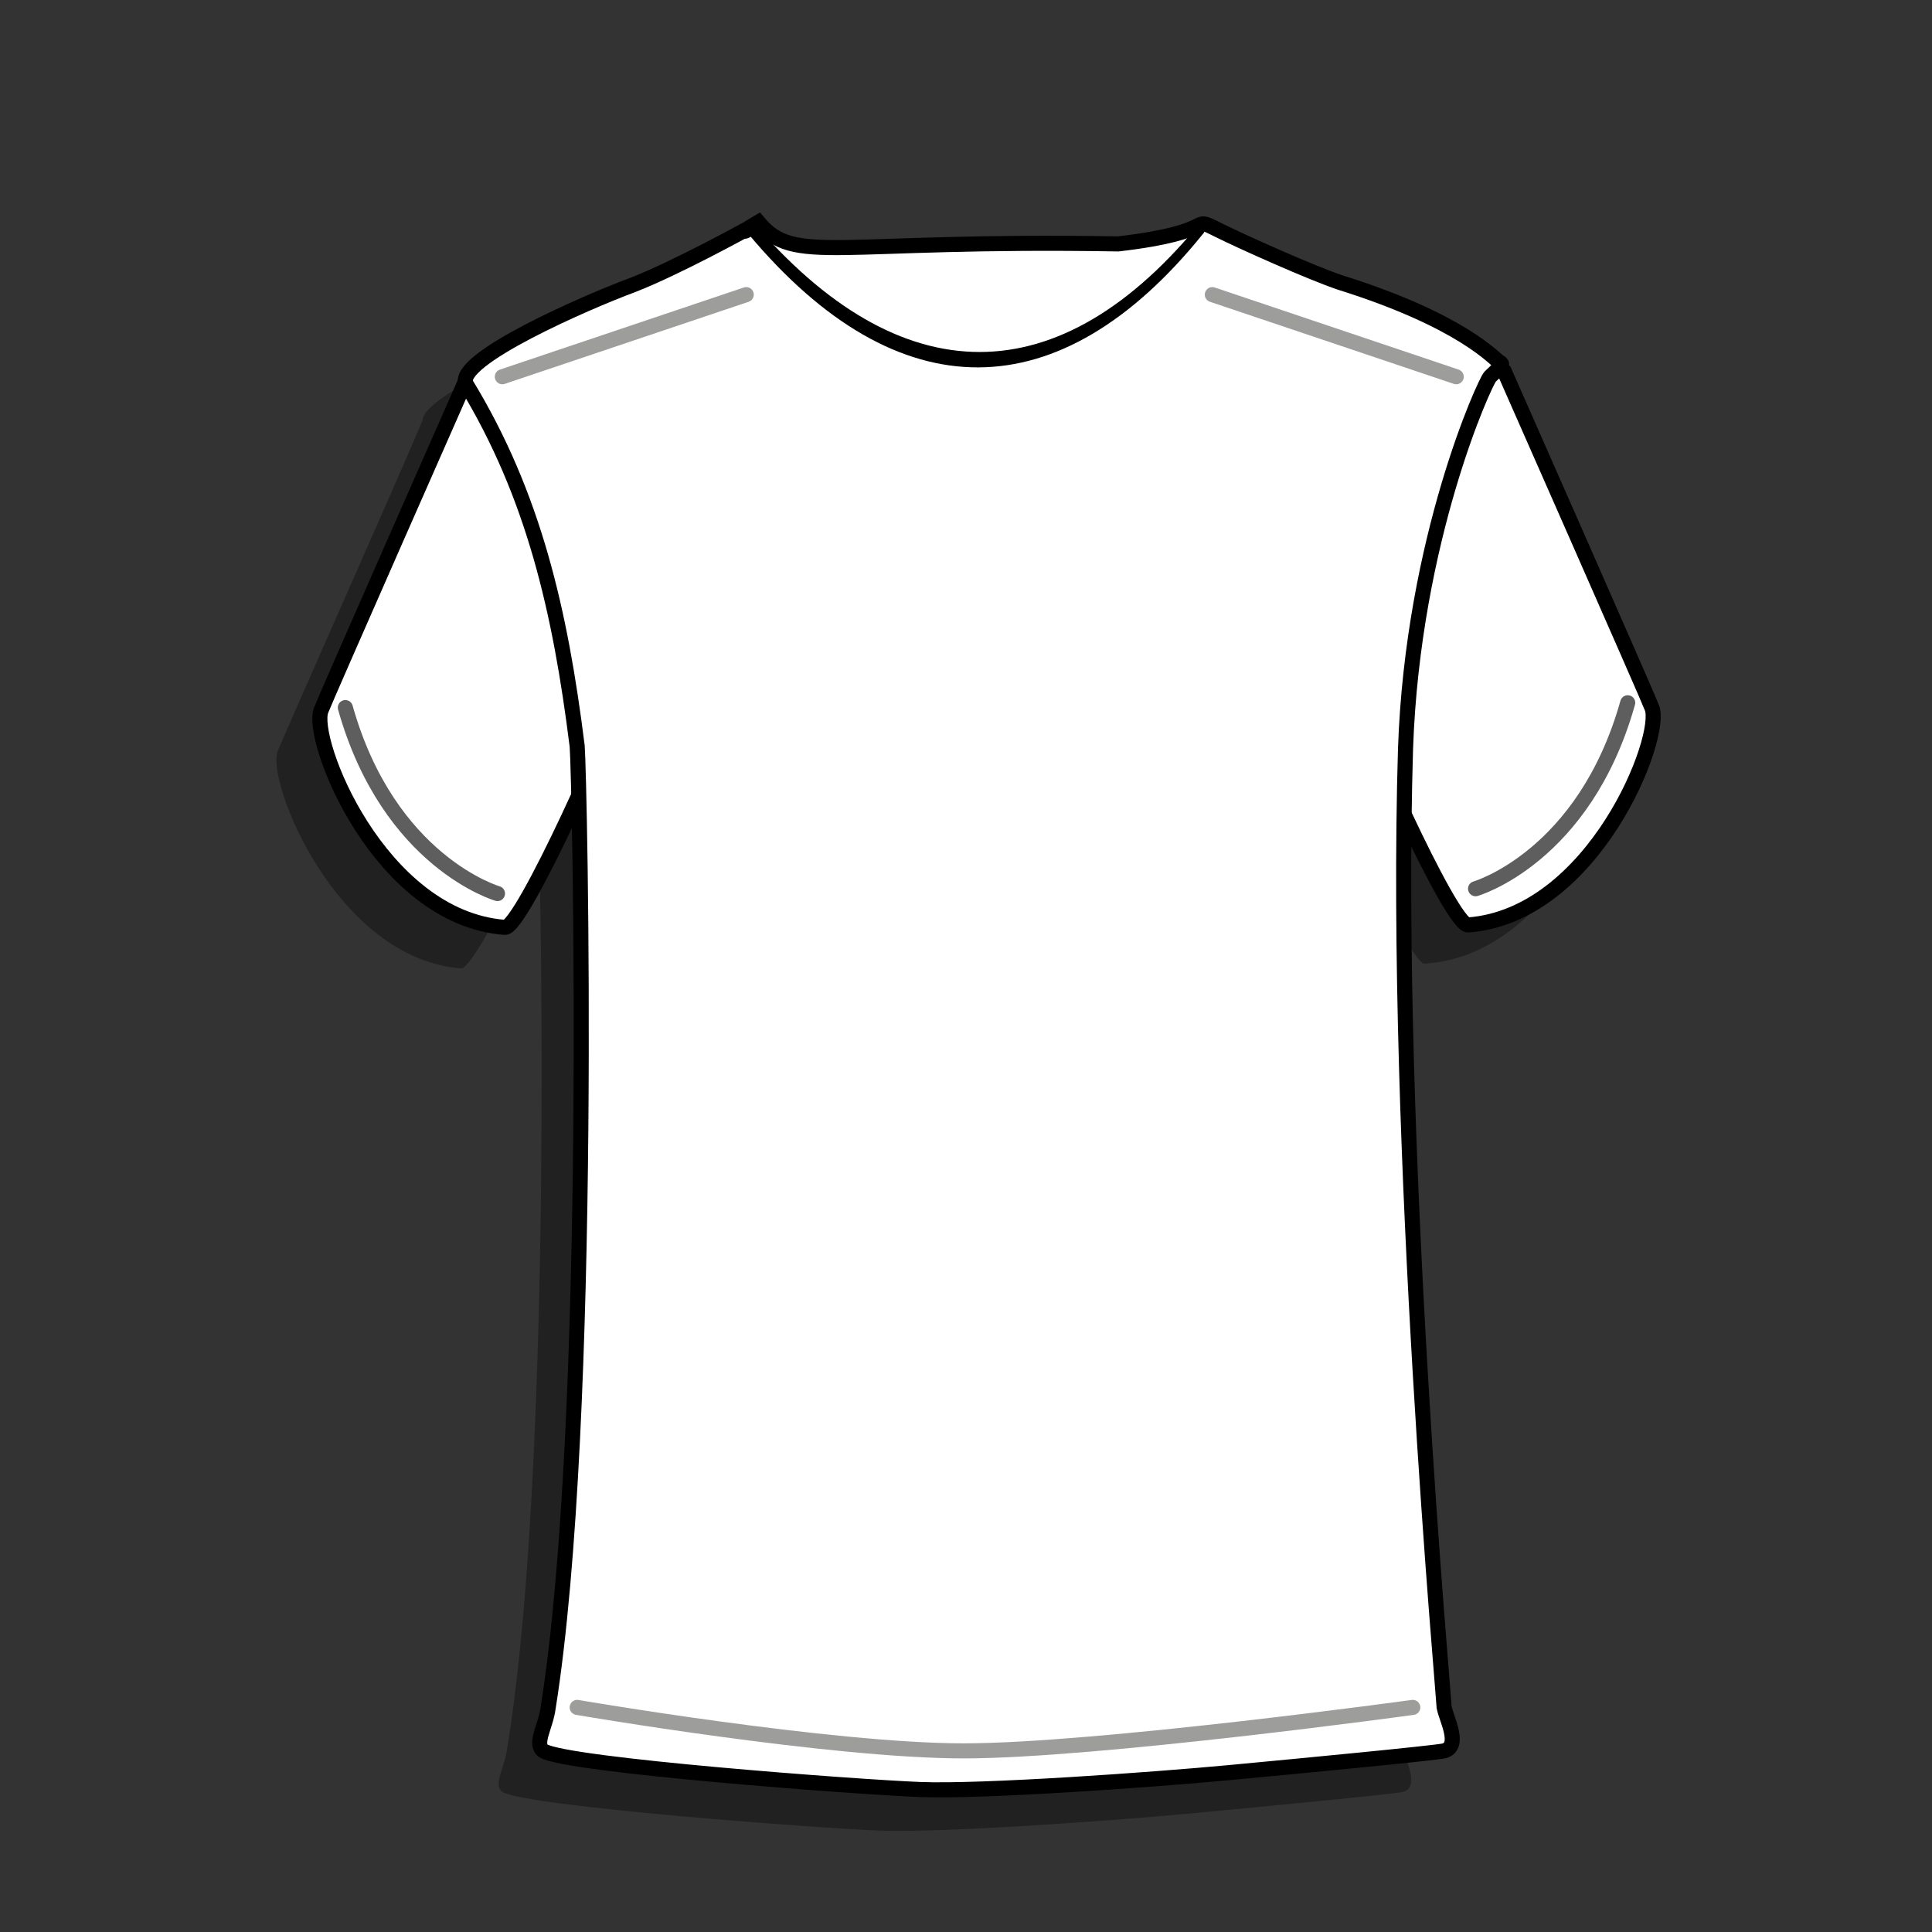 <?xml version="1.0" encoding="utf-8"?>
<!-- Generator: Adobe Illustrator 19.0.0, SVG Export Plug-In . SVG Version: 6.00 Build 0)  -->
<svg version="1.1" xmlns="http://www.w3.org/2000/svg" xmlns:xlink="http://www.w3.org/1999/xlink" x="0px" y="0px"
	 viewBox="-1377 2795.3 80 80" style="enable-background:new -1377 2795.3 80 80;" xml:space="preserve">
<rect x="-1377" y="2795.3" width="80" height="80" fill="#333333" stroke="none"/>
<style type="text/css">
	.st0{display:none;}
	.st1{display:inline;}
	.st2{opacity:0.35;enable-background:new    ;}
	.st3{fill:#939598;stroke:#000000;stroke-width:0.814;stroke-miterlimit:10;}
	.st4{fill:#FFFFFF;stroke:#000000;stroke-width:0.814;stroke-miterlimit:10;}
	.st5{display:inline;fill:none;}
	.st6{fill:none;}
	.st7{fill:#FFFFFF;stroke:#000000;stroke-width:0.624;stroke-miterlimit:10;}
	.st8{fill:none;stroke:#5F5E5E;stroke-width:0.624;stroke-linecap:round;stroke-miterlimit:10;}
	.st9{fill:none;stroke:#9D9D9C;stroke-width:0.624;stroke-linecap:round;stroke-miterlimit:10;}
</style>
<g id="Layer_1" class="st0">
	<g class="st1">
		<g>
			<path class="st2" d="M-1309.9,2825.8v-14.9c0,0-10.3-6.3-17.9-6.3c-7.6,0-7.1,7.2-15.6,7.2c-6.2,0-7.9-5.1-7.9-5.1s1.6-3.5-3,2.1
				v50.4c0,0,3.1,7.6,11.1,8.4c5.3,0.6,8.8-0.1,11.3-1.5c0.4,0,0.9,0,1.3,0c9-0.3,13.2-3,12.4-9.4c0,0-1.7-26.5-1-34.1
				C-1314.2,2822.8-1309.9,2825.8-1309.9,2825.8z"/>
			<path class="st3" d="M-1348.6,2854.6c0,0,2.3,7.3,14.1,6.9c17.6-0.6,9.8-7.3,10.7-10.3c1-3.1,0.5-8.2,0.5-8.2l-12,2.1
				L-1348.6,2854.6z"/>
			<path class="st4" d="M-1358.3,2804.2v50.4c0,0,3.1,7.6,11.1,8.4c9.7,1,13.1-2.1,16.1-6c3.1-3.9,5.7-6.6,7.2-2.2
				c0.7,2,1.4,3.4,1.4,3.4s0.6,1.3,0.3-6.1c0,0-1.7-26.5-1-34.1c4.9,0.2,9.2,3.2,9.2,3.2v-14.9c0,0-10.3-6.3-17.9-6.3
				c-7.6,0-7.1,7.2-15.6,7.2c-6.2,0-2.9-7-2.9-7S-1353.7,2798.6-1358.3,2804.2z"/>
		</g>
	</g>
	<rect x="-1377" y="2795.3" class="st5" width="80" height="80"/>
</g>
<g id="Clasico">
	<rect x="-1377" y="2795.3" class="st6" width="80" height="80"/>
	<g>
		<path class="st2" d="M-1310.3,2826.4c-0.1-0.3-6.1-13.9-6.1-13.9c-0.1,0-0.1,0-0.2-0.1c0.1-0.1,0.1-0.2,0-0.3
			c-0.2-0.1-1.5-1.7-6.6-3.3c-1.2-0.4-3.9-1.6-5-2.2c0.2-0.6,0.2-1.3-0.1-1.5c-2.1-0.6-0.3,7.9-2.9,7.5c-4.8,0-6.1,0.1-6.9,0.2
			c-0.8,0-1.8-0.1-3.1-0.1c-1.2-0.4-1.3-0.5-1.7-0.9c-2.1,1.2-2.6-1.5-3.4-1.2c-0.6,0.2-0.1,0.3-0.4,0.5c-0.4,0.1-1.3-5.4-1.3-4.7
			c0,0.1,0,0.1,0,0.2c-0.6,0.3-3,1.6-4.6,2.2c-1.8,0.7-6.9,2.9-6.9,3.9c-0.7,1.7-5.9,13.4-6,13.7c-0.5,1.2,2.4,8.6,7.6,9
			c0.4,0,2-3,3.2-5.7c0.2,6.4,0.4,27.7-1.3,38c-0.1,0.8-0.6,1.5-0.2,1.8c1,0.6,13,1.5,15.6,1.6c2.6,0.1,9.6-0.4,12.8-0.7
			c3.2-0.3,8.4-0.8,8.9-0.9c0.7-0.2,0.1-1.3,0-1.8c0-0.3-1.9-20.9-1.7-37c1.1,2.3,2.3,4.6,2.6,4.5
			C-1312.7,2834.9-1309.8,2827.5-1310.3,2826.4z"/>
		<path class="st7" d="M-1357.6,2810.8c0,0-6,13.6-6.1,13.9c-0.5,1.2,2.4,8.6,7.6,9c0.7,0.1,4.7-8.9,4.8-9.7
			C-1351.2,2821-1354.1,2809.5-1357.6,2810.8z"/>
		<path class="st8" d="M-1356.4,2832.3c0,0-4.5-1.3-6.3-7.7"/>
		<path class="st7" d="M-1314.7,2810.7c0,0,6,13.6,6.1,13.9c0.5,1.2-2.4,8.6-7.6,9c-0.7,0.1-4.7-8.9-4.8-9.7
			C-1321,2820.9-1318.1,2809.3-1314.7,2810.7z"/>
		<path class="st7" d="M-1346.1,2804.8c0,0-2.9,1.6-4.7,2.3c-1.9,0.7-7.4,3.1-6.9,4.1c2.8,4.6,3.9,9.4,4.6,15
			c0.1,1.2,0.7,27.9-1.2,39.8c-0.1,0.8-0.6,1.5-0.2,1.8c1,0.6,13,1.5,15.6,1.6c2.6,0.1,9.6-0.4,12.8-0.7c3.2-0.3,8.4-0.8,8.9-0.9
			c0.7-0.2,0.1-1.3,0-1.8c0-0.3-2.1-23.3-1.6-39.7c0.3-8.7,3.3-15.2,3.5-15.4c0.4-0.4,0.6-0.5,0.4-0.6c-0.2-0.1-1.5-1.7-6.6-3.3
			c-1.2-0.4-4.1-1.7-5.1-2.2c-1.2-0.6,0.2,0.1-4.1,0.6c-11.8-0.2-13.4,0.9-14.9-0.9C-1346.8,2805.2-1345.7,2804.7-1346.1,2804.8z"/>
		<path class="st7" d="M-1337.4,2807.2"/>
		<path class="st7" d="M-1335.7,2810.3"/>
		<path class="st9" d="M-1334.4,2817.2"/>
		<path class="st9" d="M-1353.1,2866c0,0,10.5,1.8,16,1.8c5.5,0,18.6-1.8,18.6-1.8"/>
		<path class="st8" d="M-1315.9,2832.1c0,0,4.5-1.3,6.3-7.7"/>
		<line class="st9" x1="-1356.2" y1="2810.9" x2="-1346.1" y2="2807.5"/>
		<line class="st9" x1="-1316.7" y1="2810.9" x2="-1326.8" y2="2807.5"/>
	</g>
	<path class="st6" d="M-1377,2795.3"/>
	<path class="st6" d="M-1297,2795.3"/>
	<g>
		<path class="st7" d="M-1337.4,2807.2"/>
		<path class="st7" d="M-1335.7,2810.3"/>
		<path class="st9" d="M-1346.1,2807.5"/>
		<path class="st9" d="M-1326.8,2807.5"/>
	</g>
</g>
<g id="Slim" class="st0">
	<rect x="-1377" y="2795.3" class="st5" width="80" height="80"/>
	<g class="st1">
		<path class="st2" d="M-1310.3,2826.4c-0.1-0.3-6.1-13.9-6.1-13.9c-0.1,0-0.1,0-0.2-0.1c0.1-0.1,0.1-0.2,0-0.3
			c-0.2-0.1-1.5-1.7-6.6-3.3c-1.2-0.4-3.9-1.6-5-2.2c0.2-0.6,0.2-1.3-0.1-1.5c-2.1-0.6-0.3,7.9-2.9,7.5c-4.8,0-6.1,0.1-6.9,0.2
			c-0.8,0-1.8-0.1-3.1-0.1c-1.2-0.4-1.3-0.5-1.7-0.9c-2.1,1.2-2.6-1.5-3.4-1.2c-0.6,0.2-0.1,0.3-0.4,0.5c-0.4,0.1-1.3-5.4-1.3-4.7
			c0,0.1,0,0.1,0,0.2c-0.6,0.3-3,1.6-4.6,2.2c-1.8,0.7-6.9,2.9-6.9,3.9c-0.7,1.7-5.9,13.4-6,13.7c-0.5,1.2,2.4,8.6,7.6,9
			c0.4,0,2-3,3.2-5.7c0.2,6.4,0.4,27.7-1.3,38c-0.1,0.8-0.6,1.5-0.2,1.8c1,0.6,13,1.5,15.6,1.6c2.6,0.1,9.6-0.4,12.8-0.7
			c3.2-0.3,8.4-0.8,8.9-0.9c0.7-0.2,0.1-1.3,0-1.8c0-0.3-1.9-20.9-1.7-37c1.1,2.3,2.3,4.6,2.6,4.5
			C-1312.7,2834.9-1309.8,2827.5-1310.3,2826.4z"/>
		<path class="st7" d="M-1357.7,2810.9c0,0-4.8,12-4.9,12.3c-0.5,1.2,2.4,8.6,7.6,9c0.7,0.1,4.7-8.9,4.8-9.7
			C-1350.1,2819.5-1354.2,2809.5-1357.7,2810.9z"/>
		<path class="st8" d="M-1355.4,2831c0,0-4.6-1-6.3-7.4"/>
		<path class="st7" d="M-1314.9,2810.4c0,0,5.4,12.4,5.5,12.8c0.5,1.2-2.4,8.6-7.6,9c-0.7,0.1-4.7-8.9-4.8-9.7
			C-1321.9,2819.5-1318.3,2809-1314.9,2810.4z"/>
		<path class="st7" d="M-1346.1,2804.8c0,0-2.9,1.6-4.7,2.3c-1.9,0.7-7.4,3.1-6.9,4.1c2.8,4.6,3.9,9.4,4.6,15
			c1.3,3.1,2.9,28.3-1.2,39.8c-0.1,0.8-0.6,1.5-0.2,1.8c1,0.6,13,1.5,15.6,1.6c2.6,0.1,9.6-0.4,12.8-0.7c3.2-0.3,8.4-0.8,8.9-0.9
			c0.7-0.2,0.1-1.3,0-1.8c0-0.3-4.6-23.2-1.6-39.7c0.3-8.7,3.3-15.2,3.5-15.4c0.4-0.4,0.6-0.5,0.4-0.6c-0.2-0.1-1.5-1.7-6.6-3.3
			c-1.2-0.4-4.1-1.7-5.1-2.2c-1.2-0.6,0.2,0.1-4.1,0.6c-11.8-0.2-13.4,0.9-14.9-0.9C-1346.8,2805.2-1345.7,2804.7-1346.1,2804.8z"/>
		<path class="st7" d="M-1337.4,2807.2"/>
		<path class="st7" d="M-1335.7,2810.3"/>
		<path class="st9" d="M-1334.4,2817.2"/>
		<path class="st9" d="M-1353.1,2866c0,0,10.5,1.8,16,1.8c5.5,0,18.6-1.8,18.6-1.8"/>
		<path class="st8" d="M-1316.7,2830.7c0,0,4.7-0.6,6.4-7.1"/>
		<line class="st9" x1="-1356.2" y1="2810.9" x2="-1346.1" y2="2807.5"/>
		<line class="st9" x1="-1316.7" y1="2810.9" x2="-1326.8" y2="2807.5"/>
	</g>
	<path class="st5" d="M-1377,2795.3"/>
	<path class="st5" d="M-1297,2795.3"/>
	<g class="st1">
		<path class="st7" d="M-1337.4,2807.2"/>
		<path class="st7" d="M-1335.7,2810.3"/>
		<path class="st9" d="M-1346.1,2807.5"/>
		<path class="st9" d="M-1326.8,2807.5"/>
	</g>
</g>
<g id="cuello_redondo" class="st0">
	<path class="st1" d="M-1346,2804.5C-1346,2804.5-1346,2804.5-1346,2804.5c3.5,3.6,6.9,10.6,9.2,12.2c2.2-1.8,6.5-8.7,9.8-12.2
		c0.1-0.1,0.1,0.1,0.1,0.2c0,0.2,0,0.4-0.1,0.4c-3,3.8-7.4,10.7-9.8,12.4c-2.6-1.7-6.2-8.7-9.3-12.4c-0.1-0.1-0.1-0.3-0.1-0.4
		C-1346.1,2804.6-1346,2804.5-1346,2804.5z"/>
</g>
<g id="cuello_V">
	<g>
		<path d="M-1345.9,2804.4C-1345.9,2804.4-1345.9,2804.4-1345.9,2804.4c6.2,7.3,12.8,7.3,18.7,0c0.1-0.1,0.1,0.1,0.1,0.2
			c0,0.2,0,0.3-0.1,0.4c-5.9,7.3-12.6,7.4-18.8,0c-0.1-0.1-0.1-0.3-0.1-0.4l0,0C-1346,2804.5-1345.9,2804.4-1345.9,2804.4z"/>
	</g>
</g>
</svg>
